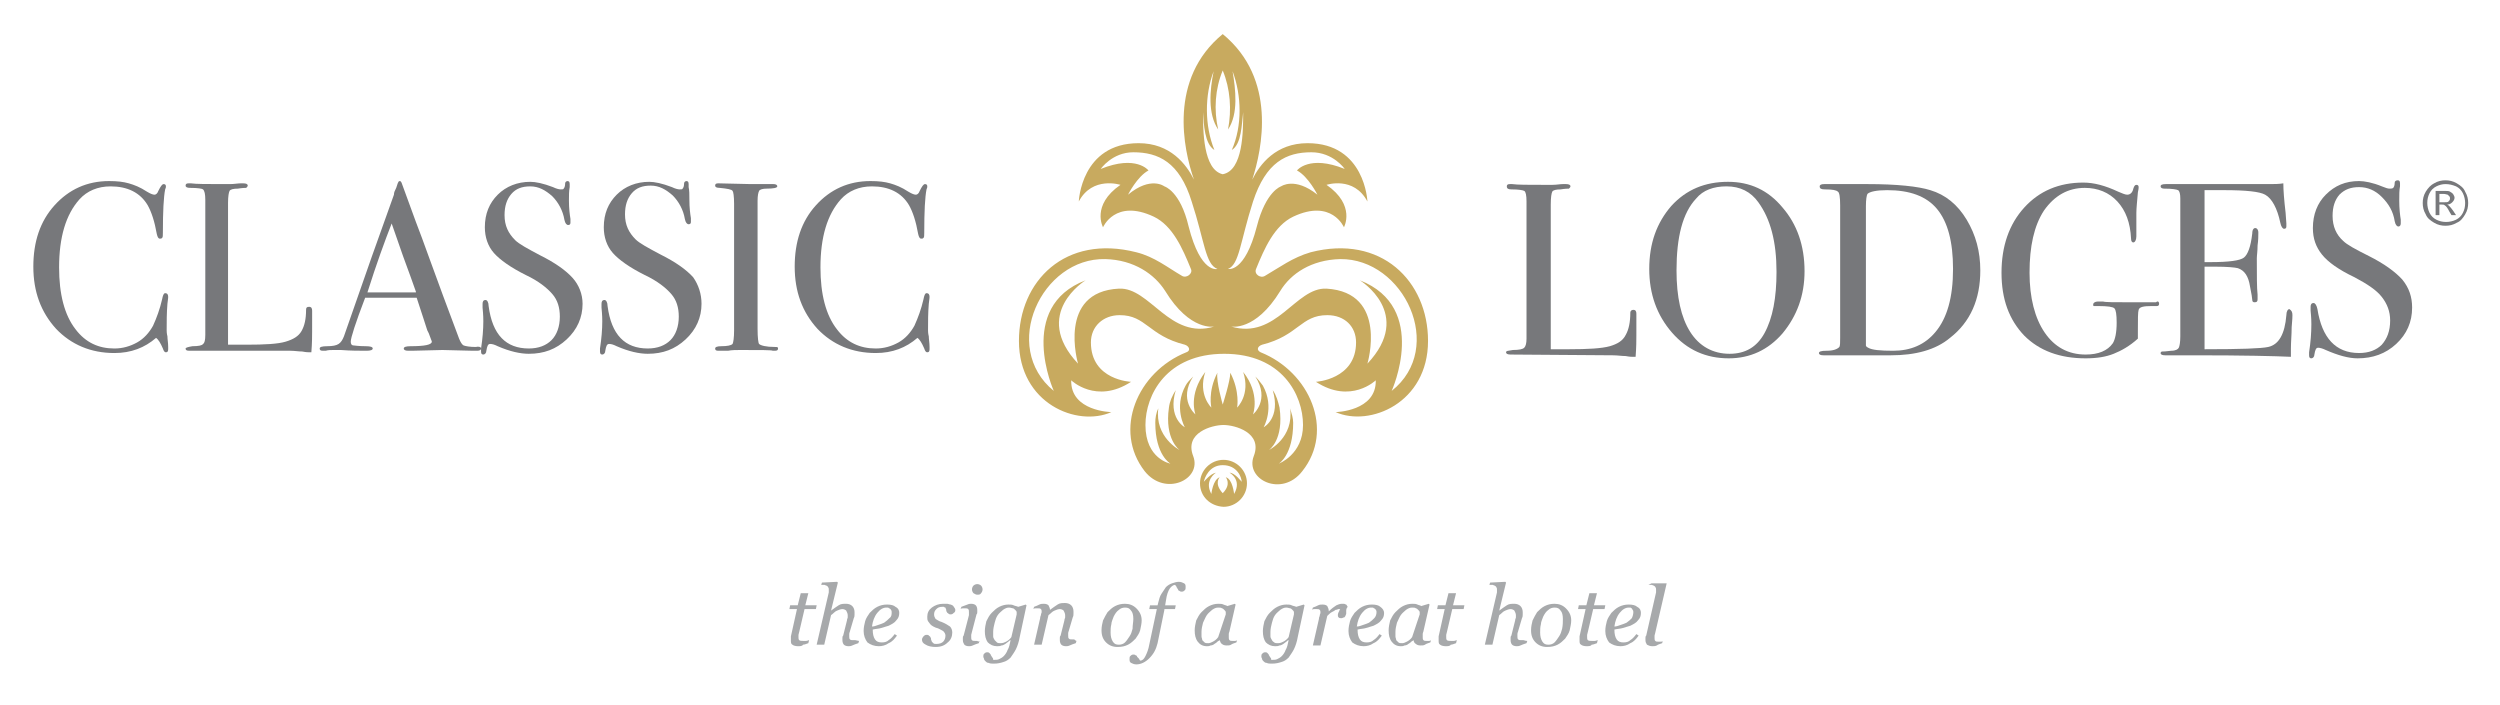 <?xml version="1.0" encoding="utf-8"?>
<!-- Generator: Adobe Illustrator 22.1.0, SVG Export Plug-In . SVG Version: 6.00 Build 0)  -->
<svg version="1.1" id="Layer_1" xmlns="http://www.w3.org/2000/svg" xmlns:xlink="http://www.w3.org/1999/xlink" x="0px" y="0px"
	 viewBox="0 0 330 93" style="enable-background:new 0 0 330 93;" xml:space="preserve">
<style type="text/css">
	.st0{fill:#A7A9AB;}
	.st1{fill:#C8AA5F;}
	.st2{fill:#77787B;}
</style>
<path class="st0" d="M105.3,85.3c-0.3,0-0.6-0.1-0.7-0.2c-0.2-0.1-0.2-0.3-0.2-0.6c0-0.1,0-0.2,0-0.2c0-0.1,0-0.2,0-0.3l0.8-3.6h-1
	l0.1-0.5h1l0.4-1.6h1l-0.4,1.6h1.5l-0.1,0.5h-1.5l-0.7,3c0,0.1-0.1,0.3-0.1,0.4c0,0.1,0,0.2,0,0.3c0,0.2,0,0.3,0.1,0.4
	c0.1,0.1,0.3,0.1,0.5,0.1c0.1,0,0.2,0,0.4,0c0.2,0,0.3-0.1,0.4-0.1l-0.1,0.4c-0.3,0.1-0.5,0.2-0.7,0.2
	C105.9,85.3,105.6,85.3,105.3,85.3"/>
<path class="st0" d="M113.4,84.6l-0.1,0.3c-0.3,0.1-0.6,0.2-0.8,0.3c-0.2,0.1-0.4,0.1-0.5,0.1c-0.3,0-0.5-0.1-0.6-0.2
	c-0.1-0.1-0.2-0.3-0.2-0.6c0-0.1,0-0.2,0-0.3c0-0.1,0-0.2,0.1-0.3l0.5-2c0-0.2,0.1-0.3,0.1-0.4c0-0.1,0-0.2,0-0.3
	c0-0.2-0.1-0.4-0.2-0.6c-0.1-0.1-0.3-0.2-0.5-0.2c-0.2,0-0.5,0.1-0.7,0.2c-0.3,0.1-0.5,0.4-0.8,0.6l-0.9,3.9h-1l1.6-6.9
	c0-0.1,0-0.2,0-0.2c0-0.1,0-0.1,0-0.2c0-0.1,0-0.2-0.1-0.3c0-0.1-0.1-0.1-0.2-0.2c-0.1,0-0.2-0.1-0.3-0.1c-0.1,0-0.2,0-0.4,0
	l0.1-0.3l2-0.1l0.1,0.1l-0.9,3.7h0c0.4-0.3,0.7-0.5,1-0.7c0.3-0.2,0.6-0.2,1-0.2c0.3,0,0.6,0.1,0.8,0.3c0.2,0.2,0.3,0.5,0.3,0.8
	c0,0.1,0,0.2,0,0.3c0,0.2,0,0.3-0.1,0.5l-0.5,1.7c0,0.1-0.1,0.2-0.1,0.4c0,0.1,0,0.3,0,0.3c0,0.2,0,0.3,0.1,0.4
	c0.1,0.1,0.2,0.1,0.4,0.1c0.1,0,0.2,0,0.3,0C113.3,84.6,113.4,84.6,113.4,84.6"/>
<path class="st0" d="M117.7,80.8c0-0.1,0-0.2-0.1-0.3c0-0.1-0.1-0.1-0.2-0.2c-0.1,0-0.1-0.1-0.2-0.1c-0.1,0-0.1,0-0.2,0
	c-0.4,0-0.8,0.2-1.2,0.7c-0.4,0.5-0.6,1.1-0.7,1.8c0.3,0,0.5-0.1,0.8-0.2c0.3-0.1,0.6-0.2,0.8-0.3c0.3-0.2,0.5-0.4,0.7-0.6
	C117.7,81.4,117.7,81.1,117.7,80.8 M118.7,80.9c0,0.4-0.1,0.7-0.4,1c-0.2,0.3-0.6,0.5-1,0.7c-0.3,0.1-0.7,0.2-1,0.3
	s-0.7,0.1-1.1,0.2c0,0.6,0.1,1,0.3,1.3c0.2,0.3,0.5,0.4,0.9,0.4c0.4,0,0.7-0.1,0.9-0.3c0.3-0.2,0.5-0.4,0.8-0.8l0.3,0.2
	c-0.3,0.4-0.6,0.8-1.1,1c-0.4,0.3-0.9,0.4-1.3,0.4c-0.6,0-1.1-0.2-1.5-0.5c-0.3-0.4-0.5-0.9-0.5-1.5c0-0.5,0.1-0.9,0.2-1.3
	c0.1-0.4,0.4-0.8,0.6-1.1c0.3-0.3,0.6-0.6,1-0.8c0.4-0.2,0.8-0.3,1.3-0.3c0.5,0,0.9,0.1,1.1,0.3C118.6,80.3,118.7,80.6,118.7,80.9"
	/>
<path class="st0" d="M123.5,85.4c-0.5,0-1-0.1-1.3-0.3c-0.4-0.2-0.5-0.4-0.5-0.7c0-0.1,0.1-0.3,0.2-0.4c0.1-0.1,0.2-0.2,0.4-0.2
	c0.1,0,0.3,0,0.3,0.1c0.1,0.1,0.2,0.1,0.2,0.2c0.1,0.1,0.1,0.2,0.1,0.3c0,0.1,0.1,0.2,0.1,0.3c0.1,0.1,0.1,0.1,0.2,0.2
	c0.1,0.1,0.2,0.1,0.4,0.1c0.4,0,0.7-0.1,0.9-0.3c0.2-0.2,0.3-0.5,0.3-0.8c0-0.2-0.1-0.4-0.3-0.6c-0.2-0.1-0.5-0.3-0.8-0.4
	c-0.1,0-0.3-0.1-0.5-0.2c-0.2-0.1-0.3-0.2-0.4-0.3c-0.1-0.1-0.2-0.3-0.3-0.4c-0.1-0.2-0.1-0.3-0.1-0.6c0-0.5,0.2-0.9,0.6-1.2
	c0.4-0.3,0.9-0.5,1.5-0.5c0.1,0,0.3,0,0.5,0c0.2,0,0.3,0.1,0.5,0.1c0.2,0.1,0.3,0.1,0.4,0.3c0.1,0.1,0.2,0.3,0.2,0.4
	c0,0.1,0,0.3-0.2,0.4c-0.1,0.1-0.2,0.2-0.4,0.2c-0.1,0-0.2,0-0.3-0.1c-0.1-0.1-0.2-0.1-0.2-0.2c-0.1-0.1-0.1-0.2-0.1-0.3
	c0-0.1-0.1-0.2-0.1-0.3c-0.1,0-0.1,0-0.2-0.1c-0.1,0-0.1,0-0.2,0c-0.4,0-0.6,0.1-0.8,0.3c-0.2,0.2-0.3,0.4-0.3,0.7
	c0,0.3,0.1,0.4,0.2,0.6c0.2,0.1,0.4,0.3,0.8,0.4c0.5,0.2,0.8,0.4,1.1,0.6c0.2,0.2,0.3,0.5,0.3,0.8c0,0.5-0.2,1-0.6,1.3
	C124.7,85.2,124.2,85.4,123.5,85.4"/>
<path class="st0" d="M129.7,77.8c0,0.2-0.1,0.4-0.2,0.5c-0.1,0.2-0.3,0.2-0.5,0.2c-0.2,0-0.3-0.1-0.5-0.2c-0.1-0.1-0.2-0.3-0.2-0.5
	c0-0.2,0.1-0.4,0.2-0.5c0.1-0.1,0.3-0.2,0.5-0.2c0.2,0,0.4,0.1,0.5,0.2C129.6,77.4,129.7,77.6,129.7,77.8 M129.3,84.6l-0.1,0.3
	c-0.3,0.1-0.6,0.2-0.8,0.3c-0.2,0.1-0.4,0.1-0.5,0.1c-0.3,0-0.5-0.1-0.6-0.2c-0.1-0.2-0.2-0.3-0.2-0.6c0-0.1,0-0.2,0-0.3
	c0-0.1,0-0.2,0.1-0.3l0.6-2.3c0-0.1,0.1-0.3,0.1-0.4c0-0.1,0-0.3,0-0.4c0-0.2,0-0.3-0.1-0.4c-0.1-0.1-0.2-0.1-0.4-0.1
	c-0.1,0-0.2,0-0.3,0c-0.1,0-0.2,0-0.3,0.1l0.1-0.3c0.3-0.1,0.5-0.2,0.8-0.3c0.2-0.1,0.4-0.1,0.5-0.1c0.3,0,0.5,0.1,0.6,0.2
	c0.1,0.1,0.2,0.3,0.2,0.6c0,0.1,0,0.2,0,0.3c0,0.1,0,0.2-0.1,0.3l-0.6,2.3c0,0.1-0.1,0.3-0.1,0.4c0,0.1,0,0.2,0,0.3
	c0,0.2,0,0.3,0.1,0.4c0.1,0.1,0.2,0.1,0.4,0.1c0.1,0,0.2,0,0.3,0C129.1,84.7,129.2,84.7,129.3,84.6"/>
<path class="st0" d="M134.2,81.1c0-0.1,0-0.2,0-0.3c0-0.1-0.1-0.2-0.2-0.3c-0.1-0.1-0.2-0.2-0.3-0.2c-0.1,0-0.3-0.1-0.5-0.1
	c-0.3,0-0.5,0.1-0.8,0.3c-0.2,0.2-0.5,0.4-0.7,0.7c-0.2,0.3-0.3,0.6-0.4,1c-0.1,0.4-0.2,0.8-0.2,1.2c0,0.2,0,0.4,0,0.6
	c0,0.2,0.1,0.3,0.2,0.5c0.1,0.1,0.2,0.2,0.3,0.3c0.1,0.1,0.3,0.1,0.5,0.1c0.3,0,0.5-0.1,0.7-0.2c0.2-0.1,0.5-0.3,0.7-0.6L134.2,81.1
	z M133.4,84.5L133.4,84.5c-0.1,0-0.2,0.1-0.3,0.2c-0.1,0.1-0.3,0.2-0.4,0.3c-0.2,0.1-0.3,0.2-0.5,0.2c-0.2,0.1-0.4,0.1-0.6,0.1
	c-0.5,0-0.9-0.2-1.2-0.5c-0.3-0.4-0.4-0.9-0.4-1.5c0-0.4,0.1-0.9,0.2-1.3c0.2-0.4,0.4-0.8,0.7-1.1c0.3-0.3,0.6-0.6,1-0.8
	c0.4-0.2,0.8-0.3,1.2-0.3c0.3,0,0.5,0,0.7,0.1c0.2,0.1,0.4,0.1,0.6,0.2l1-0.3l0.1,0.1l-0.9,4.2c-0.1,0.6-0.3,1.2-0.5,1.6
	c-0.2,0.4-0.5,0.8-0.7,1.1c-0.3,0.3-0.6,0.5-1,0.6c-0.3,0.1-0.7,0.2-1.2,0.2c-0.3,0-0.5,0-0.7-0.1c-0.2,0-0.3-0.1-0.4-0.2
	c-0.1-0.1-0.2-0.2-0.2-0.3c0-0.1-0.1-0.2-0.1-0.3c0-0.2,0-0.3,0.1-0.4c0.1-0.1,0.2-0.2,0.4-0.2c0.1,0,0.2,0,0.3,0.1
	c0.1,0.1,0.2,0.2,0.2,0.3c0.1,0.1,0.1,0.2,0.2,0.3c0.1,0.1,0.1,0.2,0.1,0.3h0.2c0.2,0,0.4,0,0.6-0.1c0.2-0.1,0.4-0.2,0.6-0.4
	c0.2-0.2,0.4-0.5,0.5-0.8C133.2,85.5,133.3,85,133.4,84.5"/>
<path class="st0" d="M142.1,84.6l-0.1,0.3c-0.3,0.1-0.6,0.2-0.8,0.3c-0.2,0.1-0.4,0.1-0.5,0.1c-0.3,0-0.5-0.1-0.6-0.2
	c-0.1-0.1-0.2-0.3-0.2-0.6c0-0.1,0-0.2,0-0.3c0-0.1,0-0.2,0.1-0.3l0.5-2c0-0.2,0.1-0.3,0.1-0.4c0-0.1,0-0.2,0-0.3
	c0-0.2-0.1-0.4-0.2-0.6c-0.1-0.1-0.3-0.2-0.5-0.2c-0.2,0-0.5,0.1-0.7,0.2c-0.3,0.1-0.5,0.4-0.8,0.6l-0.9,3.9h-1l0.8-3.5
	c0-0.1,0-0.2,0.1-0.4c0-0.2,0.1-0.3,0.1-0.4c0-0.2,0-0.3-0.1-0.4c-0.1-0.1-0.2-0.1-0.4-0.1c-0.1,0-0.2,0-0.3,0c-0.1,0-0.2,0-0.3,0.1
	l0.1-0.3c0.3-0.1,0.5-0.2,0.7-0.3c0.2-0.1,0.4-0.1,0.6-0.1c0.3,0,0.5,0.1,0.6,0.2c0.1,0.2,0.2,0.4,0.2,0.6h0c0.4-0.3,0.7-0.5,1-0.7
	c0.3-0.2,0.6-0.2,1-0.2c0.3,0,0.6,0.1,0.8,0.3c0.2,0.2,0.3,0.5,0.3,0.8c0,0.1,0,0.2,0,0.3c0,0.2,0,0.3-0.1,0.5l-0.5,1.7
	c0,0.1-0.1,0.2-0.1,0.4c0,0.1,0,0.3,0,0.3c0,0.2,0,0.3,0.1,0.4c0.1,0.1,0.2,0.1,0.4,0.1c0.1,0,0.2,0,0.3,0
	C142,84.6,142.1,84.6,142.1,84.6"/>
<path class="st0" d="M149.6,81.7c0-0.5-0.1-0.9-0.3-1.1c-0.2-0.3-0.4-0.4-0.8-0.4c-0.3,0-0.6,0.1-0.8,0.3c-0.3,0.2-0.5,0.5-0.7,0.9
	c-0.1,0.3-0.3,0.7-0.3,1c-0.1,0.4-0.1,0.7-0.1,1.1c0,0.5,0.1,0.9,0.3,1.2c0.2,0.3,0.4,0.4,0.8,0.4c0.3,0,0.6-0.1,0.8-0.3
	c0.2-0.2,0.4-0.5,0.6-0.8c0.2-0.3,0.3-0.6,0.4-1C149.5,82.5,149.6,82.1,149.6,81.7 M150.7,81.9c0,0.4-0.1,0.8-0.2,1.3
	c-0.1,0.4-0.4,0.8-0.6,1.1c-0.3,0.3-0.6,0.6-1,0.8c-0.4,0.2-0.8,0.3-1.4,0.3c-0.6,0-1.1-0.2-1.5-0.6c-0.4-0.4-0.6-0.9-0.6-1.6
	c0-0.5,0.1-0.9,0.2-1.3c0.2-0.4,0.4-0.8,0.6-1.1c0.3-0.3,0.6-0.6,1-0.8c0.4-0.2,0.8-0.3,1.3-0.3c0.6,0,1.1,0.2,1.5,0.6
	C150.5,80.8,150.7,81.3,150.7,81.9"/>
<path class="st0" d="M153.7,80.5l-0.9,4.4c-0.2,0.8-0.5,1.4-1.1,2c-0.5,0.5-1.1,0.8-1.7,0.8c-0.3,0-0.5-0.1-0.7-0.2
	c-0.2-0.1-0.2-0.3-0.2-0.5c0-0.2,0-0.3,0.1-0.4s0.2-0.2,0.4-0.2c0.1,0,0.2,0,0.3,0.1c0.1,0,0.2,0.1,0.2,0.2c0.1,0.1,0.1,0.1,0.2,0.2
	c0.1,0.1,0.1,0.2,0.2,0.3c0.3,0,0.5-0.2,0.7-0.6c0.2-0.4,0.4-0.9,0.5-1.5l1-4.7h-1l0.1-0.5h1l0.1-0.4c0.1-0.4,0.2-0.8,0.4-1.1
	c0.2-0.3,0.4-0.6,0.6-0.9c0.2-0.2,0.5-0.4,0.8-0.5c0.3-0.1,0.6-0.2,0.9-0.2c0.3,0,0.5,0.1,0.7,0.2c0.2,0.1,0.2,0.3,0.2,0.5
	c0,0.2,0,0.3-0.1,0.4c-0.1,0.1-0.2,0.2-0.4,0.2c-0.1,0-0.2,0-0.3-0.1c-0.1,0-0.2-0.1-0.2-0.2c-0.1-0.1-0.1-0.2-0.2-0.3
	c0-0.1-0.1-0.2-0.2-0.3c-0.2,0-0.5,0.2-0.7,0.5c-0.2,0.3-0.4,0.8-0.5,1.6l-0.1,0.6h1.4l-0.1,0.5H153.7z"/>
<path class="st0" d="M161.8,81.1c0-0.1,0-0.2,0-0.3c0-0.1-0.1-0.2-0.2-0.3c-0.1-0.1-0.2-0.2-0.3-0.2c-0.1-0.1-0.3-0.1-0.5-0.1
	c-0.3,0-0.5,0.1-0.8,0.3c-0.2,0.2-0.5,0.4-0.7,0.7c-0.2,0.3-0.3,0.6-0.5,1c-0.1,0.4-0.2,0.8-0.2,1.2c0,0.2,0,0.4,0,0.6
	c0,0.2,0.1,0.3,0.1,0.5c0.1,0.1,0.2,0.2,0.3,0.3c0.1,0.1,0.3,0.1,0.5,0.1c0.2,0,0.4-0.1,0.6-0.2c0.2-0.1,0.5-0.3,0.7-0.6L161.8,81.1
	z M161,84.5L161,84.5c-0.1,0.1-0.2,0.1-0.3,0.2c-0.1,0.1-0.2,0.2-0.4,0.3c-0.1,0.1-0.3,0.2-0.5,0.2c-0.2,0.1-0.3,0.1-0.5,0.1
	c-0.5,0-0.9-0.2-1.2-0.6c-0.3-0.4-0.4-0.9-0.4-1.5c0-0.4,0.1-0.9,0.2-1.3c0.2-0.4,0.4-0.8,0.7-1.1c0.3-0.3,0.6-0.6,1-0.8
	c0.4-0.2,0.8-0.3,1.2-0.3c0.3,0,0.5,0,0.7,0.1c0.2,0.1,0.4,0.1,0.5,0.2l1-0.3l0.1,0.1l-0.8,3.5c0,0.1-0.1,0.2-0.1,0.4
	c0,0.2,0,0.3,0,0.4c0,0.2,0,0.3,0.1,0.4c0.1,0.1,0.2,0.1,0.4,0.1c0.1,0,0.2,0,0.3,0c0.1,0,0.2,0,0.3-0.1l-0.1,0.3
	c-0.3,0.1-0.6,0.2-0.7,0.3c-0.2,0.1-0.3,0.1-0.6,0.1c-0.3,0-0.5-0.1-0.6-0.2C161.1,84.9,161.1,84.7,161,84.5"/>
<path class="st0" d="M170.8,81.1c0-0.1,0-0.2,0-0.3c0-0.1-0.1-0.2-0.2-0.3c-0.1-0.1-0.2-0.2-0.3-0.2c-0.1,0-0.3-0.1-0.5-0.1
	c-0.3,0-0.5,0.1-0.8,0.3c-0.2,0.2-0.5,0.4-0.7,0.7c-0.2,0.3-0.3,0.6-0.4,1c-0.1,0.4-0.2,0.8-0.2,1.2c0,0.2,0,0.4,0,0.6
	c0,0.2,0.1,0.3,0.2,0.5s0.2,0.2,0.3,0.3c0.1,0.1,0.3,0.1,0.5,0.1c0.3,0,0.5-0.1,0.7-0.2c0.2-0.1,0.5-0.3,0.7-0.6L170.8,81.1z
	 M170.1,84.5L170.1,84.5c-0.1,0-0.2,0.1-0.3,0.2c-0.1,0.1-0.3,0.2-0.4,0.3c-0.2,0.1-0.3,0.2-0.5,0.2c-0.2,0.1-0.4,0.1-0.6,0.1
	c-0.5,0-0.9-0.2-1.2-0.5c-0.3-0.4-0.4-0.9-0.4-1.5c0-0.4,0.1-0.9,0.2-1.3c0.2-0.4,0.4-0.8,0.7-1.1c0.3-0.3,0.6-0.6,1-0.8
	c0.4-0.2,0.8-0.3,1.2-0.3c0.3,0,0.5,0,0.7,0.1c0.2,0.1,0.4,0.1,0.6,0.2l1-0.3l0.1,0.1l-0.9,4.2c-0.1,0.6-0.3,1.2-0.5,1.6
	c-0.2,0.4-0.5,0.8-0.7,1.1c-0.3,0.3-0.6,0.5-1,0.6c-0.3,0.1-0.7,0.2-1.2,0.2c-0.3,0-0.5,0-0.7-0.1c-0.2,0-0.3-0.1-0.4-0.2
	c-0.1-0.1-0.2-0.2-0.2-0.3c0-0.1-0.1-0.2-0.1-0.3c0-0.2,0-0.3,0.1-0.4c0.1-0.1,0.2-0.2,0.4-0.2c0.1,0,0.2,0,0.3,0.1
	c0.1,0.1,0.2,0.2,0.2,0.3c0.1,0.1,0.1,0.2,0.2,0.3c0.1,0.1,0.1,0.2,0.1,0.3h0.2c0.2,0,0.4,0,0.6-0.1c0.2-0.1,0.4-0.2,0.6-0.4
	c0.2-0.2,0.4-0.5,0.5-0.8C169.9,85.5,170,85,170.1,84.5"/>
<path class="st0" d="M177.7,80.7c0,0.1,0,0.2,0,0.3c0,0.1-0.1,0.2-0.1,0.3c-0.1,0.1-0.1,0.2-0.2,0.2c-0.1,0-0.2,0.1-0.3,0.1
	c-0.2,0-0.3,0-0.4-0.1c-0.1-0.1-0.1-0.2-0.1-0.3c0-0.1,0-0.2,0.1-0.4c0.1-0.1,0.1-0.3,0.2-0.4c0,0-0.1,0-0.2,0
	c-0.1,0-0.2,0.1-0.4,0.1c-0.1,0.1-0.3,0.2-0.5,0.3c-0.2,0.1-0.4,0.3-0.6,0.5l-0.9,3.9h-1l0.8-3.5c0-0.1,0-0.2,0.1-0.4
	c0-0.2,0.1-0.3,0.1-0.4c0-0.2,0-0.3-0.1-0.4c-0.1-0.1-0.2-0.1-0.4-0.1c-0.1,0-0.2,0-0.3,0c-0.1,0-0.2,0-0.3,0.1l0.1-0.3
	c0.3-0.1,0.5-0.2,0.7-0.3c0.2-0.1,0.4-0.1,0.6-0.1c0.3,0,0.5,0.1,0.6,0.2c0.1,0.2,0.2,0.4,0.2,0.7h0c0.4-0.4,0.7-0.6,1-0.8
	c0.2-0.1,0.5-0.2,0.7-0.2c0.1,0,0.2,0,0.3,0c0.1,0,0.2,0.1,0.3,0.1c0.1,0.1,0.1,0.2,0.2,0.3C177.7,80.3,177.7,80.5,177.7,80.7"/>
<path class="st0" d="M181.7,80.8c0-0.1,0-0.2-0.1-0.3c0-0.1-0.1-0.1-0.2-0.2c-0.1,0-0.1-0.1-0.2-0.1c-0.1,0-0.1,0-0.2,0
	c-0.4,0-0.8,0.2-1.2,0.7c-0.4,0.5-0.6,1.1-0.7,1.8c0.3,0,0.5-0.1,0.8-0.2c0.3-0.1,0.6-0.2,0.8-0.3c0.3-0.2,0.5-0.4,0.7-0.6
	C181.6,81.4,181.7,81.1,181.7,80.8 M182.7,80.9c0,0.4-0.1,0.7-0.4,1c-0.2,0.3-0.6,0.5-1,0.7c-0.3,0.1-0.7,0.2-1,0.3
	s-0.7,0.1-1.1,0.2c0,0.6,0.1,1,0.3,1.3c0.2,0.3,0.5,0.4,0.9,0.4c0.4,0,0.7-0.1,0.9-0.3c0.3-0.2,0.5-0.4,0.8-0.8l0.3,0.2
	c-0.3,0.4-0.6,0.8-1.1,1c-0.4,0.3-0.9,0.4-1.3,0.4c-0.6,0-1.1-0.2-1.5-0.5c-0.3-0.4-0.5-0.9-0.5-1.5c0-0.5,0.1-0.9,0.2-1.3
	c0.1-0.4,0.4-0.8,0.6-1.1c0.3-0.3,0.6-0.6,1-0.8c0.4-0.2,0.8-0.3,1.3-0.3c0.5,0,0.9,0.1,1.1,0.3C182.5,80.3,182.7,80.6,182.7,80.9"
	/>
<path class="st0" d="M187.4,81.1c0-0.1,0-0.2,0-0.3c0-0.1-0.1-0.2-0.2-0.3c-0.1-0.1-0.2-0.2-0.3-0.2c-0.1-0.1-0.3-0.1-0.5-0.1
	c-0.3,0-0.5,0.1-0.8,0.3c-0.2,0.2-0.5,0.4-0.7,0.7c-0.2,0.3-0.3,0.6-0.5,1c-0.1,0.4-0.2,0.8-0.2,1.2c0,0.2,0,0.4,0,0.6
	c0,0.2,0.1,0.3,0.1,0.5c0.1,0.1,0.2,0.2,0.3,0.3c0.1,0.1,0.3,0.1,0.5,0.1c0.2,0,0.4-0.1,0.6-0.2c0.2-0.1,0.5-0.3,0.7-0.6L187.4,81.1
	z M186.6,84.5L186.6,84.5c-0.1,0.1-0.2,0.1-0.3,0.2c-0.1,0.1-0.2,0.2-0.4,0.3c-0.1,0.1-0.3,0.2-0.5,0.2c-0.2,0.1-0.3,0.1-0.5,0.1
	c-0.5,0-0.9-0.2-1.2-0.6c-0.3-0.4-0.4-0.9-0.4-1.5c0-0.4,0.1-0.9,0.2-1.3c0.2-0.4,0.4-0.8,0.7-1.1c0.3-0.3,0.6-0.6,1-0.8
	c0.4-0.2,0.8-0.3,1.2-0.3c0.3,0,0.5,0,0.7,0.1c0.2,0.1,0.4,0.1,0.5,0.2l1-0.3l0.1,0.1l-0.8,3.5c0,0.1-0.1,0.2-0.1,0.4
	c0,0.2,0,0.3,0,0.4c0,0.2,0,0.3,0.1,0.4c0.1,0.1,0.2,0.1,0.4,0.1c0.1,0,0.2,0,0.3,0c0.1,0,0.2,0,0.3-0.1l-0.1,0.3
	c-0.3,0.1-0.6,0.2-0.7,0.3c-0.2,0.1-0.3,0.1-0.6,0.1c-0.3,0-0.5-0.1-0.6-0.2C186.7,84.9,186.6,84.7,186.6,84.5"/>
<path class="st0" d="M190.8,85.3c-0.3,0-0.6-0.1-0.7-0.2c-0.2-0.1-0.2-0.3-0.2-0.6c0-0.1,0-0.2,0-0.2c0-0.1,0-0.2,0-0.3l0.8-3.6h-1
	l0.1-0.5h1l0.4-1.6h1l-0.4,1.6h1.5l-0.1,0.5h-1.5l-0.7,3c0,0.1-0.1,0.3-0.1,0.4c0,0.1,0,0.2,0,0.3c0,0.2,0,0.3,0.1,0.4
	c0.1,0.1,0.3,0.1,0.5,0.1c0.1,0,0.2,0,0.4,0c0.2,0,0.3-0.1,0.4-0.1l-0.1,0.4c-0.3,0.1-0.5,0.2-0.7,0.2
	C191.4,85.3,191.1,85.3,190.8,85.3"/>
<path class="st0" d="M201.6,84.6l-0.1,0.3c-0.3,0.1-0.6,0.2-0.8,0.3c-0.2,0.1-0.4,0.1-0.5,0.1c-0.3,0-0.5-0.1-0.6-0.2
	c-0.1-0.1-0.2-0.3-0.2-0.6c0-0.1,0-0.2,0-0.3c0-0.1,0-0.2,0.1-0.3l0.5-2c0-0.2,0.1-0.3,0.1-0.4c0-0.1,0-0.2,0-0.3
	c0-0.2-0.1-0.4-0.2-0.6c-0.1-0.1-0.3-0.2-0.5-0.2c-0.2,0-0.5,0.1-0.7,0.2c-0.3,0.1-0.5,0.4-0.8,0.6l-0.9,3.9h-1l1.6-6.9
	c0-0.1,0-0.2,0-0.2c0-0.1,0-0.1,0-0.2c0-0.1,0-0.2-0.1-0.3c0-0.1-0.1-0.1-0.2-0.2c-0.1,0-0.2-0.1-0.3-0.1c-0.1,0-0.2,0-0.4,0
	l0.1-0.3l2-0.1l0.1,0.1l-0.9,3.7h0c0.4-0.3,0.7-0.5,1-0.7c0.3-0.2,0.6-0.2,1-0.2c0.3,0,0.6,0.1,0.8,0.3c0.2,0.2,0.3,0.5,0.3,0.8
	c0,0.1,0,0.2,0,0.3c0,0.2,0,0.3-0.1,0.5l-0.5,1.7c0,0.1-0.1,0.2-0.1,0.4c0,0.1,0,0.3,0,0.3c0,0.2,0,0.3,0.1,0.4
	c0.1,0.1,0.2,0.1,0.4,0.1c0.1,0,0.2,0,0.3,0C201.4,84.6,201.5,84.6,201.6,84.6"/>
<path class="st0" d="M206.3,81.7c0-0.5-0.1-0.9-0.3-1.1c-0.2-0.3-0.4-0.4-0.8-0.4c-0.3,0-0.6,0.1-0.8,0.3c-0.3,0.2-0.5,0.5-0.7,0.9
	c-0.1,0.3-0.3,0.7-0.3,1c-0.1,0.4-0.1,0.7-0.1,1.1c0,0.5,0.1,0.9,0.3,1.2c0.2,0.3,0.4,0.4,0.8,0.4c0.3,0,0.6-0.1,0.8-0.3
	c0.2-0.2,0.4-0.5,0.6-0.8c0.2-0.3,0.3-0.6,0.4-1C206.3,82.5,206.3,82.1,206.3,81.7 M207.4,81.9c0,0.4-0.1,0.8-0.2,1.3
	c-0.1,0.4-0.4,0.8-0.6,1.1c-0.3,0.3-0.6,0.6-1,0.8c-0.4,0.2-0.8,0.3-1.4,0.3c-0.6,0-1.1-0.2-1.5-0.6c-0.4-0.4-0.6-0.9-0.6-1.6
	c0-0.5,0.1-0.9,0.2-1.3c0.2-0.4,0.4-0.8,0.6-1.1c0.3-0.3,0.6-0.6,1-0.8c0.4-0.2,0.8-0.3,1.3-0.3c0.6,0,1.1,0.2,1.5,0.6
	C207.2,80.8,207.4,81.3,207.4,81.9"/>
<path class="st0" d="M209.4,85.3c-0.3,0-0.6-0.1-0.7-0.2c-0.2-0.1-0.2-0.3-0.2-0.6c0-0.1,0-0.2,0-0.2c0-0.1,0-0.2,0-0.3l0.8-3.6h-1
	l0.1-0.5h1l0.4-1.6h1l-0.4,1.6h1.5l-0.1,0.5h-1.5l-0.7,3c0,0.1-0.1,0.3-0.1,0.4c0,0.1,0,0.2,0,0.3c0,0.2,0,0.3,0.1,0.4
	c0.1,0.1,0.3,0.1,0.5,0.1c0.1,0,0.2,0,0.4,0c0.2,0,0.3-0.1,0.4-0.1l-0.1,0.4c-0.3,0.1-0.5,0.2-0.7,0.2
	C210,85.3,209.7,85.3,209.4,85.3"/>
<path class="st0" d="M215.6,80.8c0-0.1,0-0.2-0.1-0.3c0-0.1-0.1-0.1-0.1-0.2c-0.1,0-0.1-0.1-0.2-0.1c-0.1,0-0.1,0-0.2,0
	c-0.4,0-0.8,0.2-1.2,0.7c-0.4,0.5-0.6,1.1-0.7,1.8c0.3,0,0.5-0.1,0.8-0.2c0.3-0.1,0.6-0.2,0.8-0.3c0.3-0.2,0.5-0.4,0.7-0.6
	C215.5,81.4,215.6,81.1,215.6,80.8 M216.6,80.9c0,0.4-0.1,0.7-0.4,1c-0.2,0.3-0.6,0.5-1,0.7c-0.3,0.1-0.7,0.2-1,0.3
	s-0.7,0.1-1.1,0.2c0,0.6,0.1,1,0.3,1.3c0.2,0.3,0.5,0.4,0.9,0.4c0.4,0,0.7-0.1,0.9-0.3c0.3-0.2,0.5-0.4,0.8-0.8l0.3,0.2
	c-0.3,0.4-0.6,0.8-1.1,1c-0.4,0.3-0.9,0.4-1.3,0.4c-0.6,0-1.1-0.2-1.5-0.5c-0.3-0.4-0.5-0.9-0.5-1.5c0-0.5,0.1-0.9,0.2-1.3
	c0.1-0.4,0.4-0.8,0.6-1.1c0.3-0.3,0.6-0.6,1-0.8c0.4-0.2,0.8-0.3,1.3-0.3c0.5,0,0.9,0.1,1.1,0.3C216.5,80.3,216.6,80.6,216.6,80.9"
	/>
<path class="st0" d="M220,77l-1.5,6.5c0,0.1-0.1,0.3-0.1,0.4c0,0.1,0,0.2,0,0.3c0,0.2,0,0.3,0.1,0.4c0.1,0.1,0.2,0.1,0.4,0.1
	c0.1,0,0.2,0,0.3,0c0.1,0,0.3,0,0.3-0.1l-0.1,0.3c-0.3,0.1-0.6,0.2-0.7,0.3c-0.2,0.1-0.4,0.1-0.6,0.1c-0.3,0-0.5-0.1-0.7-0.2
	c-0.1-0.2-0.2-0.3-0.2-0.6c0-0.1,0-0.2,0-0.3c0-0.1,0-0.2,0.1-0.3l1.3-5.7c0-0.1,0-0.2,0-0.2c0,0,0-0.1,0-0.2c0-0.1,0-0.2-0.1-0.3
	c0-0.1-0.1-0.1-0.2-0.2c-0.1,0-0.2-0.1-0.3-0.1c-0.1,0-0.2,0-0.4,0L218,77L220,77L220,77z"/>
<path class="st1" d="M158.4,63.8c0-1.7,1.4-3.1,3.1-3.1c1.7,0,3.1,1.4,3.1,3.1s-1.4,3.1-3.1,3.1C159.7,66.8,158.4,65.5,158.4,63.8
	 M161.4,61.4c-1.8,0-2.4,1.7-2.5,2.2c0,0,0.9-1.1,1.6-1.2c0,0-1.6,1-0.6,2.8c0,0,0.2-1.9,1.1-2.2c0,0-0.8,0.8,0.4,2.1
	c1.2-1.2,0.4-2.1,0.4-2.1c0.9,0.2,1.1,2.2,1.1,2.2c1.1-1.9-0.6-2.8-0.6-2.8c0.7,0,1.6,1.2,1.6,1.2C163.9,63,163.3,61.4,161.4,61.4"
	/>
<path class="st1" d="M161.4,4.5c7.2,5.9,5.2,15.2,3.9,19.2c1-2,3.1-4.8,7.3-4.8c7.6,0,7.9,7.7,7.9,7.7c-1.8-3.4-5.4-2.2-5.4-2.2
	c3.9,2.7,2.3,5.6,2.3,5.6s-1.6-3.8-6.7-1.4c-2.5,1.2-3.8,4.2-4.9,6.9c-0.3,0.7,0.6,1.3,1.2,0.9c1.9-1.1,3.6-2.4,6-3.1
	c9.3-2.4,15.5,3.8,15.5,11.7c0,8.2-7.7,11.4-12.2,9.4c0,0,5.4-0.1,5.3-4.2c0,0-3.3,3.2-7.9,0.2c0,0,5.3-0.3,5.3-5.2
	c0-2.1-1.5-3.6-3.8-3.6c-3.5,0-3.8,2.7-8.6,3.9c-0.6,0.2-0.8,0.7-0.2,1c6.5,2.6,9.8,10.3,5.5,15.7c-2.7,3.5-7.6,1.1-6.4-2
	c1.2-3.1-2.5-4.1-4-4.1c-1.5,0-5.2,1-4,4.1c1.2,3.1-3.7,5.4-6.4,2c-4.2-5.4-1-13.1,5.5-15.7c0.6-0.2,0.4-0.8-0.2-1
	c-4.8-1.2-5.1-3.9-8.6-3.9c-2.2,0-3.8,1.5-3.8,3.6c0,5,5.3,5.2,5.3,5.2c-4.6,3-7.9-0.2-7.9-0.2c-0.1,4.1,5.3,4.2,5.3,4.2
	c-4.5,2-12.2-1.1-12.2-9.4c0-7.9,6.1-14.1,15.5-11.7c2.4,0.6,4.1,2,6,3.1c0.6,0.4,1.5-0.3,1.2-0.9c-1.1-2.7-2.4-5.7-4.9-6.9
	c-5.1-2.4-6.7,1.4-6.7,1.4s-1.6-2.9,2.3-5.6c0,0-3.7-1.2-5.5,2.2c0,0,0.3-7.7,7.9-7.7c4.2,0,6.3,2.8,7.3,4.8
	C156.2,19.7,154.2,10.4,161.4,4.5 M161.4,53.4c0,0,1-3.1,1-4.2c1.3,2.5,0.9,4.6,0.9,4.6s1.8-1.7,0.8-4.7c2.3,2.9,1.3,5.6,1.3,5.6
	s2.3-1.9,0.3-5c0.4,0.4,0.7,0.8,1,1.2c1.6,2.9,0.1,5.5,0.1,5.5s2.3-1.2,1.2-4.9c0.5,0.7,0.7,1.5,0.9,2.3c0.6,4.3-1.4,5.6-1.4,5.6
	s3.3-1.6,2.8-5.5c0.2,0.7,0.4,1.3,0.4,1.9c0,4.3-1.9,5.4-1.9,5.4s3.2-1.2,3.2-5.1c0-4-2.8-9.4-10.4-9.4c-7.6,0-10.4,5.4-10.4,9.4
	c0,4.5,3.3,5.1,3.3,5.1s-2-1.1-2-5.4c0-0.6,0.1-1.3,0.4-1.9c-0.5,3.8,2.8,5.5,2.8,5.5s-2-1.4-1.4-5.6c0.1-0.8,0.4-1.5,0.9-2.3
	c-1.1,3.7,1.2,4.9,1.2,4.9s-1.5-2.6,0.1-5.5c0.2-0.4,0.6-0.8,1-1.2c-2,3.1,0.3,5,0.3,5s-1-2.6,1.3-5.6c-1,3,0.8,4.7,0.8,4.7
	s-0.5-2.1,0.8-4.6C160.5,50.3,161.4,53.4,161.4,53.4 M145.9,34.2c-8.4-0.2-13.9,11.6-6.8,17.4c0,0-5-11.1,4.2-14.6c0,0-7.2,4.4-1,11
	c0,0-2.8-9.5,5.4-9.9c4.1-0.2,6.7,6.8,12.6,5c0,0-3.2,0.7-6.5-4.7C152.4,36.2,149.7,34.3,145.9,34.2 M161.4,9.3
	c-1,2.4-1.2,5.2-0.6,7.8c-1.4-2.1-1.1-5.2-0.6-7.7c-1.2,3.2-1.2,7.2,0.1,10.4c-1.3-0.8-1.4-3.4-1.5-5c0,2.4,0,7.6,2.6,8.2
	c2.7-0.5,2.7-5.7,2.7-8.2c-0.2,1.6-0.2,4.2-1.5,5c1.4-3.2,1.3-7.2,0.1-10.4c0.4,2.4,0.8,5.6-0.6,7.7
	C162.6,14.5,162.4,11.7,161.4,9.3 M177.5,22.3c0,0-1.5-2.2-4.4-2.2c-3.3,0-6,1.3-7.7,6.5c-1.7,5.3-1.8,8.3-3.3,8.9
	c0,0,2.2,0.6,3.8-5.6c1.2-4.7,3.2-5.3,3.2-5.3s1.8-1.3,4.8,1.1c0,0-1.2-2.4-2.7-3.2C171.2,22.5,172.8,20.4,177.5,22.3 M145.3,22.3
	c4.7-1.9,6.3,0.2,6.3,0.2c-1.5,0.8-2.7,3.2-2.7,3.2c3-2.5,4.8-1.1,4.8-1.1s2.1,0.6,3.2,5.3c1.6,6.3,3.8,5.6,3.8,5.6
	c-1.6-0.6-1.7-3.7-3.4-8.9c-1.6-5.2-4.4-6.5-7.7-6.5C146.8,20.1,145.3,22.3,145.3,22.3 M176.9,34.2c-3.8,0.1-6.5,1.9-7.9,4.2
	c-3.3,5.4-6.5,4.7-6.5,4.7c6,1.8,8.5-5.2,12.6-5c8.2,0.5,5.4,9.9,5.4,9.9c6.2-6.6-1-11-1-11c9.2,3.6,4.2,14.6,4.2,14.6
	C190.9,45.9,185.3,34.1,176.9,34.2"/>
<path class="st2" d="M22.2,39.2c0,0,0,0.2-0.1,0.9C22,41.3,22,42.5,22,43.6c0,0.1,0,0.4,0.1,0.8c0,0.4,0.1,0.8,0.1,1.4v0.3
	c0,0.3-0.1,0.4-0.3,0.4c-0.2,0-0.3-0.2-0.4-0.5c-0.3-0.7-0.6-1.2-0.9-1.4c-1.5,1.3-3.3,2-5.5,2c-3.1,0-5.7-1.1-7.7-3.2
	c-2-2.2-3-4.9-3-8.2c0-3.3,0.9-6,2.8-8.1c1.9-2.1,4.3-3.2,7.2-3.2c1.1,0,1.9,0.1,2.6,0.3c0.7,0.2,1.5,0.5,2.4,1.1
	c0.5,0.3,0.8,0.4,1,0.4c0.2,0,0.4-0.2,0.5-0.5c0.3-0.6,0.5-0.9,0.7-0.9c0.2,0,0.3,0.1,0.3,0.3c0,0.1,0,0.2-0.1,0.4
	c-0.2,1-0.3,2.9-0.3,5.7c0,0.4,0,0.6-0.1,0.7c-0.1,0.1-0.1,0.1-0.3,0.1c-0.2,0-0.3-0.2-0.4-0.6c-0.3-1.7-0.7-2.9-1.2-3.8
	c-1-1.7-2.7-2.5-4.9-2.5c-1.7,0-3.1,0.6-4.1,1.7c-1.8,2-2.7,5-2.7,9c0,3.5,0.7,6.3,2.2,8.2c1.3,1.7,3,2.5,5.1,2.5
	c1.1,0,2.1-0.3,3-0.8c0.9-0.5,1.6-1.3,2.1-2.2c0.5-1.1,0.9-2.2,1.2-3.5c0.1-0.5,0.2-0.8,0.4-0.8C22.1,38.7,22.2,38.9,22.2,39.2"/>
<path class="st2" d="M41.2,43.8c0,0.5,0,1.5-0.1,2.7h-0.3c-0.1,0-0.4,0-0.9-0.1c-0.5,0-1-0.1-1.6-0.1L25,46.3
	c-0.4,0-0.5-0.1-0.5-0.3c0-0.1,0.3-0.2,0.9-0.3c0.8,0,1.3-0.1,1.4-0.3c0.2-0.1,0.3-0.5,0.3-1.2V26.4c0-0.8-0.1-1.2-0.3-1.4
	c-0.1-0.1-0.7-0.2-1.7-0.2c-0.4,0-0.6-0.1-0.6-0.3c0-0.2,0.1-0.3,0.4-0.3h0.3c0.7,0.1,2.1,0.1,4.1,0.1c0.2,0,0.6,0,1.1,0
	c0.5,0,1-0.1,1.4-0.1h0.3c0.4,0,0.6,0.1,0.6,0.3c0,0.1-0.1,0.2-0.2,0.3c-0.1,0-0.5,0-1.1,0.1c-0.6,0-1,0.1-1.1,0.3
	c-0.1,0.2-0.2,0.7-0.2,1.6v18.7c0.6,0,1.4,0,2.4,0c2.5,0,4.2-0.1,5.2-0.4c1-0.3,1.7-0.7,2.1-1.4c0.4-0.7,0.6-1.6,0.6-2.8
	c0-0.3,0.1-0.4,0.4-0.4c0.3,0,0.4,0.2,0.4,0.5l0,0.8v0.3c0,0.1,0,0.3,0,0.4V43.8z"/>
<path class="st2" d="M54.9,38.5c-0.3-0.9-0.9-2.5-1.7-4.7l-1.5-4.3c-0.9,2.3-2,5.3-3.2,9.1H54.9z M63.5,46c0,0.2-0.2,0.3-0.5,0.3
	c-0.2,0-0.4,0-0.6,0l-4-0.1l-4,0.1c-0.1,0-0.3,0-0.5,0c-0.4,0-0.6-0.1-0.6-0.3c0-0.2,0.3-0.3,0.9-0.3c1.9,0,2.8-0.2,2.8-0.6
	c0,0,0-0.1-0.1-0.3L56.6,44l-0.2-0.4c-0.2-0.7-0.7-2.1-1.4-4.3h-6.8c-1.3,3.4-1.9,5.3-1.9,5.8c0,0.3,0.1,0.5,0.4,0.5
	c0.1,0,0.6,0.1,1.6,0.1c0.6,0,0.9,0.1,0.9,0.3c0,0.2-0.3,0.3-0.8,0.3c-1,0-2.1,0-3.4-0.1c-0.3,0-0.6,0-1,0c-0.3,0-0.7,0-1,0.1
	c-0.2,0-0.3,0-0.4,0c-0.3,0-0.4-0.1-0.4-0.3c0-0.2,0.3-0.3,1-0.3c0.7,0,1.2-0.1,1.5-0.3c0.3-0.2,0.5-0.5,0.7-1
	c2.7-7.8,4.9-14,6.6-18.7c0-0.3,0.1-0.5,0.3-0.9l0.2-0.6c0.1-0.2,0.1-0.3,0.3-0.3c0.1,0,0.1,0.1,0.2,0.2c0.3,0.8,0.9,2.5,1.9,5.2
	c0.8,2,2.6,7.2,5.7,15.4c0.2,0.5,0.4,0.8,0.6,0.9c0.3,0.1,0.8,0.2,1.6,0.2C63.2,45.7,63.5,45.8,63.5,46"/>
<path class="st2" d="M76.9,40.1c0,1.8-0.7,3.4-2.1,4.7c-1.4,1.3-3,1.9-5,1.9c-1.1,0-2.5-0.3-4.1-1c-0.4-0.2-0.7-0.3-1-0.3
	c-0.3,0-0.4,0.3-0.5,0.9c0,0.3-0.2,0.5-0.4,0.5c-0.2,0-0.3-0.1-0.3-0.4c0-0.2,0-0.3,0-0.4c0.2-1.3,0.3-2.5,0.3-3.6
	c0-0.2,0-0.8-0.1-1.8c0-0.1,0-0.3,0-0.5c0-0.3,0.1-0.5,0.4-0.5c0.2,0,0.4,0.3,0.4,0.8c0.5,3.8,2.3,5.6,5.3,5.6c1.3,0,2.3-0.4,3-1.1
	c0.7-0.7,1.1-1.8,1.1-3.1c0-1.2-0.3-2.2-1-3c-0.7-0.8-1.8-1.7-3.5-2.5c-2-1-3.4-2-4.2-2.9c-0.8-0.9-1.2-2.1-1.2-3.4
	c0-1.8,0.6-3.2,1.7-4.3c1.1-1.1,2.6-1.7,4.3-1.7c0.7,0,1.7,0.2,3,0.7c0.4,0.2,0.8,0.3,1,0.3c0.2,0,0.4,0,0.4-0.1
	c0.1-0.1,0.2-0.3,0.2-0.7c0-0.2,0.2-0.3,0.3-0.3c0.2,0,0.3,0.1,0.3,0.4c0,0.2,0,0.3,0,0.4c-0.1,0.5-0.1,1.1-0.1,1.8
	c0,1,0.1,1.8,0.2,2.4l0,0.5c0,0.2-0.1,0.3-0.3,0.3c-0.2,0-0.4-0.2-0.5-0.7c-0.2-1.2-0.8-2.3-1.6-3.1c-0.9-0.8-1.8-1.3-2.9-1.3
	c-1.1,0-1.9,0.3-2.5,1c-0.6,0.7-0.9,1.6-0.9,2.8c0,1.4,0.5,2.4,1.4,3.3c0.5,0.5,1.6,1.1,3.3,2c2,1,3.4,2,4.3,3
	C76.4,37.6,76.9,38.8,76.9,40.1"/>
<path class="st2" d="M92.6,40.1c0,1.8-0.7,3.4-2.1,4.7c-1.4,1.3-3,1.9-5,1.9c-1.1,0-2.5-0.3-4.1-1c-0.4-0.2-0.7-0.3-1-0.3
	c-0.3,0-0.4,0.3-0.5,0.9c0,0.3-0.2,0.5-0.4,0.5c-0.2,0-0.3-0.1-0.3-0.4c0-0.2,0-0.3,0-0.4c0.2-1.3,0.3-2.5,0.3-3.6
	c0-0.2,0-0.8-0.1-1.8c0-0.1,0-0.3,0-0.5c0-0.3,0.1-0.5,0.4-0.5c0.2,0,0.4,0.3,0.4,0.8c0.5,3.8,2.3,5.6,5.3,5.6c1.3,0,2.3-0.4,3-1.1
	c0.7-0.7,1.1-1.8,1.1-3.1c0-1.2-0.3-2.2-1-3c-0.7-0.8-1.8-1.7-3.5-2.5c-2-1-3.4-2-4.2-2.9c-0.8-0.9-1.2-2.1-1.2-3.4
	c0-1.8,0.6-3.2,1.7-4.3c1.1-1.1,2.6-1.7,4.3-1.7c0.7,0,1.7,0.2,3,0.7c0.4,0.2,0.8,0.3,1,0.3c0.2,0,0.4,0,0.4-0.1
	c0.1-0.1,0.2-0.3,0.2-0.7c0-0.2,0.2-0.3,0.3-0.3c0.2,0,0.3,0.1,0.3,0.4c0,0.2,0,0.3,0,0.4C91,25.1,91,25.7,91,26.4
	c0,1,0.1,1.8,0.2,2.4l0,0.5c0,0.2-0.1,0.3-0.3,0.3c-0.2,0-0.4-0.2-0.5-0.7c-0.2-1.2-0.8-2.3-1.6-3.1c-0.9-0.8-1.8-1.3-2.9-1.3
	c-1.1,0-1.9,0.3-2.5,1c-0.6,0.7-0.9,1.6-0.9,2.8c0,1.4,0.5,2.4,1.4,3.3c0.5,0.5,1.6,1.1,3.3,2c2,1,3.4,2,4.3,3
	C92.2,37.6,92.6,38.8,92.6,40.1"/>
<path class="st2" d="M102.7,46c0,0.2-0.1,0.3-0.4,0.3H102c-0.1-0.1-1.6-0.1-4.3-0.1c-0.5,0-1.1,0-1.6,0.1c-0.3,0-0.7,0-1.3,0
	c-0.3,0-0.4-0.1-0.4-0.3c0-0.2,0.3-0.3,0.8-0.3c0.8,0,1.3-0.1,1.5-0.3c0.1-0.2,0.2-0.8,0.2-1.8V26.9c0-1-0.1-1.6-0.2-1.7
	c-0.1-0.2-0.7-0.3-1.7-0.4c-0.4,0-0.6-0.1-0.6-0.3c0-0.2,0.1-0.3,0.4-0.3l4.3,0.1c0.3,0,0.9,0,1.8,0l1.2,0c0.3,0,0.5,0.1,0.5,0.3
	c0,0.2-0.5,0.3-1.4,0.3c-0.5,0-0.9,0.1-1,0.3c-0.1,0.2-0.2,0.6-0.2,1.3v16.9c0,1.2,0.1,1.9,0.2,2c0.2,0.2,0.9,0.4,2.1,0.4
	C102.6,45.8,102.7,45.8,102.7,46"/>
<path class="st2" d="M122.7,39.2c0,0,0,0.2-0.1,0.9c-0.1,1.2-0.1,2.4-0.1,3.5c0,0.1,0,0.4,0.1,0.8c0,0.4,0.1,0.8,0.1,1.4v0.3
	c0,0.3-0.1,0.4-0.3,0.4s-0.3-0.2-0.4-0.5c-0.3-0.7-0.6-1.2-0.9-1.4c-1.5,1.3-3.3,2-5.5,2c-3.1,0-5.7-1.1-7.7-3.2c-2-2.2-3-4.9-3-8.2
	c0-3.3,0.9-6,2.8-8.1c1.9-2.1,4.3-3.2,7.2-3.2c1.1,0,1.9,0.1,2.6,0.3c0.7,0.2,1.5,0.5,2.4,1.1c0.5,0.3,0.8,0.4,1,0.4
	c0.2,0,0.4-0.2,0.5-0.5c0.3-0.6,0.5-0.9,0.7-0.9c0.2,0,0.3,0.1,0.3,0.3c0,0.1,0,0.2-0.1,0.4c-0.2,1-0.3,2.9-0.3,5.7
	c0,0.4,0,0.6-0.1,0.7s-0.1,0.1-0.3,0.1c-0.2,0-0.3-0.2-0.4-0.6c-0.3-1.7-0.7-2.9-1.2-3.8c-1-1.7-2.7-2.5-4.9-2.5
	c-1.7,0-3.1,0.6-4.1,1.7c-1.8,2-2.7,5-2.7,9c0,3.5,0.7,6.3,2.2,8.2c1.3,1.7,3,2.5,5.1,2.5c1.1,0,2.1-0.3,3-0.8
	c0.9-0.5,1.6-1.3,2.1-2.2c0.5-1.1,0.9-2.2,1.2-3.5c0.1-0.5,0.2-0.8,0.4-0.8C122.6,38.7,122.7,38.9,122.7,39.2"/>
<path class="st2" d="M216,44.3c0,0.6,0,1.5-0.1,2.8h-0.4c-0.1,0-0.4,0-0.9-0.1c-0.5,0-1.1-0.1-1.7-0.1l-13.5-0.1
	c-0.4,0-0.6-0.1-0.6-0.3c0-0.2,0.3-0.2,0.9-0.3c0.8,0,1.3-0.1,1.5-0.3c0.2-0.2,0.3-0.6,0.3-1.2V26.6c0-0.8-0.1-1.3-0.3-1.4
	c-0.2-0.1-0.7-0.2-1.7-0.2c-0.4,0-0.6-0.1-0.6-0.4c0-0.2,0.1-0.3,0.4-0.3h0.3c0.7,0.1,2.1,0.1,4.2,0.1c0.2,0,0.6,0,1.1,0
	c0.6,0,1-0.1,1.4-0.1h0.4c0.4,0,0.6,0.1,0.6,0.3c0,0.1-0.1,0.2-0.2,0.3c-0.1,0-0.5,0-1.1,0.1c-0.6,0-1,0.1-1.1,0.3
	c-0.1,0.2-0.2,0.7-0.2,1.7v19.1c0.6,0,1.4,0,2.4,0c2.5,0,4.3-0.1,5.4-0.4c1-0.3,1.7-0.7,2.1-1.5c0.4-0.7,0.6-1.7,0.6-2.9
	c0-0.3,0.2-0.4,0.4-0.4c0.3,0,0.4,0.2,0.4,0.5l0,0.8v0.3c0,0.2,0,0.3,0,0.5V44.3z"/>
<path class="st2" d="M234.5,35.9c0-4-0.8-7-2.4-9.2c-1-1.4-2.4-2.1-4.2-2.1c-1.7,0-3.1,0.5-4,1.6c-1.8,1.9-2.6,5.1-2.6,9.5
	c0,3.5,0.6,6.2,1.8,8.1c1.2,1.9,3,2.9,5.2,2.9c2.1,0,3.6-0.9,4.6-2.7C234,42,234.5,39.3,234.5,35.9 M238.2,35.8c0,3.2-1,5.9-2.9,8.2
	c-1.9,2.2-4.3,3.3-7.1,3.3c-3,0-5.5-1.1-7.5-3.4c-2-2.3-3-5.1-3-8.4c0-3.4,1-6.1,2.9-8.3c2-2.2,4.5-3.2,7.5-3.2
	c2.9,0,5.3,1.1,7.2,3.4C237.2,29.6,238.2,32.4,238.2,35.8"/>
<path class="st2" d="M257.8,35.5c0-3.6-0.7-6.2-2.1-7.9c-1.4-1.7-3.6-2.5-6.6-2.5c-1.4,0-2.3,0.2-2.6,0.5c-0.1,0.2-0.2,0.7-0.2,1.6
	v17.3c0,0.6,0,1,0,1.1c0,0.1,0.1,0.2,0.3,0.3c0.5,0.3,1.6,0.4,3.3,0.4c2.3,0,4.2-0.8,5.6-2.5C257,42,257.8,39.3,257.8,35.5
	 M261.4,35.7c0,3.8-1.3,6.8-4,8.9c-1.9,1.6-4.6,2.3-7.8,2.3c-0.1,0-0.5,0-1.2,0c-0.7,0-1.7,0-3,0h-1.6l-2.6,0c-0.2,0-0.3,0-0.5,0
	c-0.4,0-0.6-0.1-0.6-0.3c0-0.2,0.3-0.3,1-0.3c0.9,0,1.4-0.2,1.7-0.5c0.1-0.2,0.1-0.6,0.1-1.2V27.1c0-1.1-0.1-1.7-0.3-1.8
	c-0.2-0.2-0.7-0.3-1.7-0.3c-0.5,0-0.7-0.1-0.7-0.4c0-0.2,0.2-0.3,0.6-0.3c0,0,0.2,0,0.7,0c0.5,0,1,0,1.5,0h3.5
	c3.9,0,6.7,0.3,8.3,0.8c2,0.6,3.6,1.9,4.8,3.9C260.8,31,261.4,33.2,261.4,35.7"/>
<path class="st2" d="M285,40.1c0,0.2-0.1,0.3-0.3,0.3l-0.7,0c-1,0-1.6,0.1-1.7,0.5c-0.1,0.3-0.1,1.2-0.1,2.8v1c-1.1,1-2.2,1.6-3.2,2
	c-1,0.4-2.2,0.6-3.7,0.6c-3.4,0-6.1-1-8.1-3c-2-2.1-3-4.8-3-8.3c0-3.5,1-6.4,3-8.6c2-2.2,4.6-3.3,7.8-3.3c1.4,0,2.9,0.4,4.6,1.2
	c0.5,0.2,0.9,0.4,1.2,0.4c0.4,0,0.7-0.3,0.8-0.8c0.1-0.3,0.2-0.5,0.4-0.5c0.2,0,0.3,0.1,0.3,0.3c0,0.1,0,0.3-0.1,0.7
	c-0.1,1.2-0.2,2.1-0.2,2.7l0,2.1c0,0.8,0,1.1,0,1c0,0.5-0.2,0.8-0.4,0.8c-0.2,0-0.3-0.2-0.3-0.5c-0.1-2.1-0.7-3.7-1.8-4.9
	c-1.1-1.2-2.6-1.8-4.3-1.8c-2.2,0-4,1-5.4,3c-1.3,2-1.9,4.7-1.9,8.2c0,3.3,0.7,6,2,7.9c1.3,1.9,3.1,2.9,5.4,2.9
	c1.7,0,2.9-0.5,3.6-1.5c0.3-0.5,0.5-1.4,0.5-2.7c0-1.1-0.1-1.7-0.3-1.9c-0.2-0.2-0.9-0.3-2.1-0.3c-0.3,0-0.5,0-0.6,0
	c-0.1,0-0.1-0.1-0.1-0.2c0-0.2,0.2-0.4,0.7-0.4h0.6c0.3,0.1,1.5,0.1,3.4,0.1l2.7,0c0.2,0,0.3,0,0.5,0h0.4
	C284.8,39.7,285,39.8,285,40.1"/>
<path class="st2" d="M302.6,41.6c0,0.1,0,0.6-0.1,1.6c0,1-0.1,1.9-0.1,2.8v1.1c-2.1-0.1-6.3-0.2-12.6-0.2c-0.8,0-1.5,0-2.2,0h-1.5
	h-0.3c-0.4,0-0.6-0.1-0.6-0.3c0-0.1,0.1-0.2,0.2-0.2c0.1,0,0.5,0,1.2-0.1c0.6,0,0.9-0.2,1-0.4c0.1-0.2,0.2-0.7,0.2-1.5V26.2
	c0-0.6-0.1-1-0.3-1.1c-0.2-0.1-0.8-0.2-1.8-0.2c-0.3,0-0.5-0.1-0.5-0.3c0-0.2,0.2-0.3,0.7-0.3l5.5,0c0.2,0,1.4,0,3.7,0h4.5
	c0.6,0,1.2,0,1.8-0.1c0,0.9,0.1,2.2,0.3,3.9l0.1,1.4c0,0.1,0,0.2,0,0.4c0,0.2-0.1,0.3-0.3,0.3c-0.2,0-0.4-0.3-0.5-0.8
	c-0.4-1.9-1.1-3.2-2-3.7c-0.7-0.4-2.5-0.6-5.4-0.6H291v9.5h0.8c2.4,0,3.9-0.2,4.4-0.6c0.5-0.4,0.9-1.4,1.1-3.2
	c0-0.5,0.2-0.7,0.4-0.7c0.2,0,0.4,0.2,0.4,0.6s0,1-0.1,1.7c0,0.8-0.1,1.3-0.1,1.7c0,2.3,0,3.9,0.1,4.8c0,0.2,0,0.4,0,0.6
	c0,0.3-0.1,0.4-0.4,0.4c-0.2,0-0.3-0.1-0.3-0.3c0-0.2-0.1-0.8-0.3-1.8c-0.2-1.3-0.7-2.1-1.6-2.4c-0.4-0.1-1.4-0.2-3-0.2H291v10.9
	c4.8,0,7.5-0.1,8.4-0.3c1.4-0.3,2.2-1.7,2.4-4.2c0-0.5,0.2-0.8,0.4-0.8C302.5,41,302.6,41.2,302.6,41.6"/>
<path class="st2" d="M318.4,40.6c0,1.9-0.7,3.5-2.1,4.8c-1.4,1.3-3.1,1.9-5.1,1.9c-1.2,0-2.6-0.4-4.2-1.1c-0.4-0.2-0.8-0.3-1-0.3
	c-0.3,0-0.4,0.3-0.5,0.9c0,0.3-0.2,0.5-0.4,0.5c-0.2,0-0.3-0.1-0.3-0.4c0-0.2,0-0.3,0-0.4c0.2-1.3,0.3-2.5,0.3-3.7
	c0-0.2,0-0.8-0.1-1.8c0-0.1,0-0.3,0-0.5c0-0.3,0.1-0.5,0.4-0.5c0.2,0,0.4,0.3,0.5,0.8c0.6,3.8,2.4,5.8,5.5,5.8c1.3,0,2.3-0.4,3-1.1
	c0.7-0.8,1.1-1.8,1.1-3.2c0-1.2-0.4-2.2-1.1-3.1c-0.7-0.9-1.9-1.7-3.6-2.6c-2.1-1-3.5-2-4.3-3c-0.8-1-1.2-2.1-1.2-3.5
	c0-1.8,0.6-3.3,1.7-4.4c1.2-1.2,2.6-1.8,4.4-1.8c0.7,0,1.8,0.2,3,0.7c0.5,0.2,0.8,0.3,1,0.3c0.2,0,0.4,0,0.5-0.1
	c0.1-0.1,0.2-0.3,0.2-0.7c0-0.2,0.2-0.3,0.4-0.3c0.2,0,0.3,0.1,0.3,0.4c0,0.2,0,0.3,0,0.4c-0.1,0.5-0.1,1.1-0.1,1.9
	c0,1,0.1,1.9,0.2,2.5l0,0.5c0,0.2-0.1,0.4-0.3,0.4c-0.2,0-0.4-0.2-0.5-0.7c-0.2-1.3-0.8-2.3-1.7-3.2c-0.9-0.9-1.9-1.3-3-1.3
	c-1.1,0-1.9,0.3-2.6,1c-0.6,0.7-0.9,1.6-0.9,2.8c0,1.4,0.5,2.5,1.4,3.3c0.5,0.5,1.6,1.1,3.4,2c2,1,3.5,2.1,4.4,3.1
	C318,38,318.4,39.2,318.4,40.6"/>
<path class="st2" d="M322,26.7h0.6c0.3,0,0.5,0,0.6-0.1c0.1-0.1,0.2-0.2,0.2-0.4c0-0.1,0-0.2-0.1-0.3c-0.1-0.1-0.1-0.1-0.2-0.2
	c-0.1,0-0.3-0.1-0.5-0.1H322V26.7z M321.5,28.5v-3.3h1.1c0.4,0,0.7,0,0.8,0.1c0.2,0.1,0.3,0.2,0.4,0.3c0.1,0.2,0.2,0.3,0.2,0.5
	c0,0.2-0.1,0.4-0.3,0.6c-0.2,0.2-0.4,0.3-0.7,0.3c0.1,0,0.2,0.1,0.3,0.2c0.1,0.1,0.3,0.3,0.5,0.6l0.4,0.6h-0.6l-0.3-0.5
	c-0.2-0.4-0.4-0.7-0.6-0.8c-0.1-0.1-0.2-0.1-0.4-0.1H322v1.4H321.5z M322.8,24.3c-0.4,0-0.8,0.1-1.2,0.3c-0.4,0.2-0.7,0.5-0.9,0.9
	c-0.2,0.4-0.3,0.8-0.3,1.3c0,0.4,0.1,0.9,0.3,1.3c0.2,0.4,0.5,0.7,0.9,0.9c0.4,0.2,0.8,0.3,1.3,0.3c0.4,0,0.9-0.1,1.3-0.3
	c0.4-0.2,0.7-0.5,0.9-0.9c0.2-0.4,0.3-0.8,0.3-1.3c0-0.4-0.1-0.9-0.3-1.3c-0.2-0.4-0.5-0.7-0.9-0.9
	C323.7,24.4,323.3,24.3,322.8,24.3 M322.8,23.8c0.5,0,1,0.1,1.5,0.4c0.5,0.3,0.9,0.6,1.1,1.1c0.3,0.5,0.4,1,0.4,1.5
	c0,0.5-0.1,1-0.4,1.5c-0.3,0.5-0.6,0.9-1.1,1.1c-0.5,0.3-1,0.4-1.5,0.4c-0.5,0-1-0.1-1.5-0.4c-0.5-0.3-0.9-0.6-1.1-1.1
	c-0.3-0.5-0.4-1-0.4-1.5c0-0.5,0.1-1,0.4-1.5c0.3-0.5,0.7-0.9,1.1-1.1C321.8,23.9,322.3,23.8,322.8,23.8"/>
</svg>
